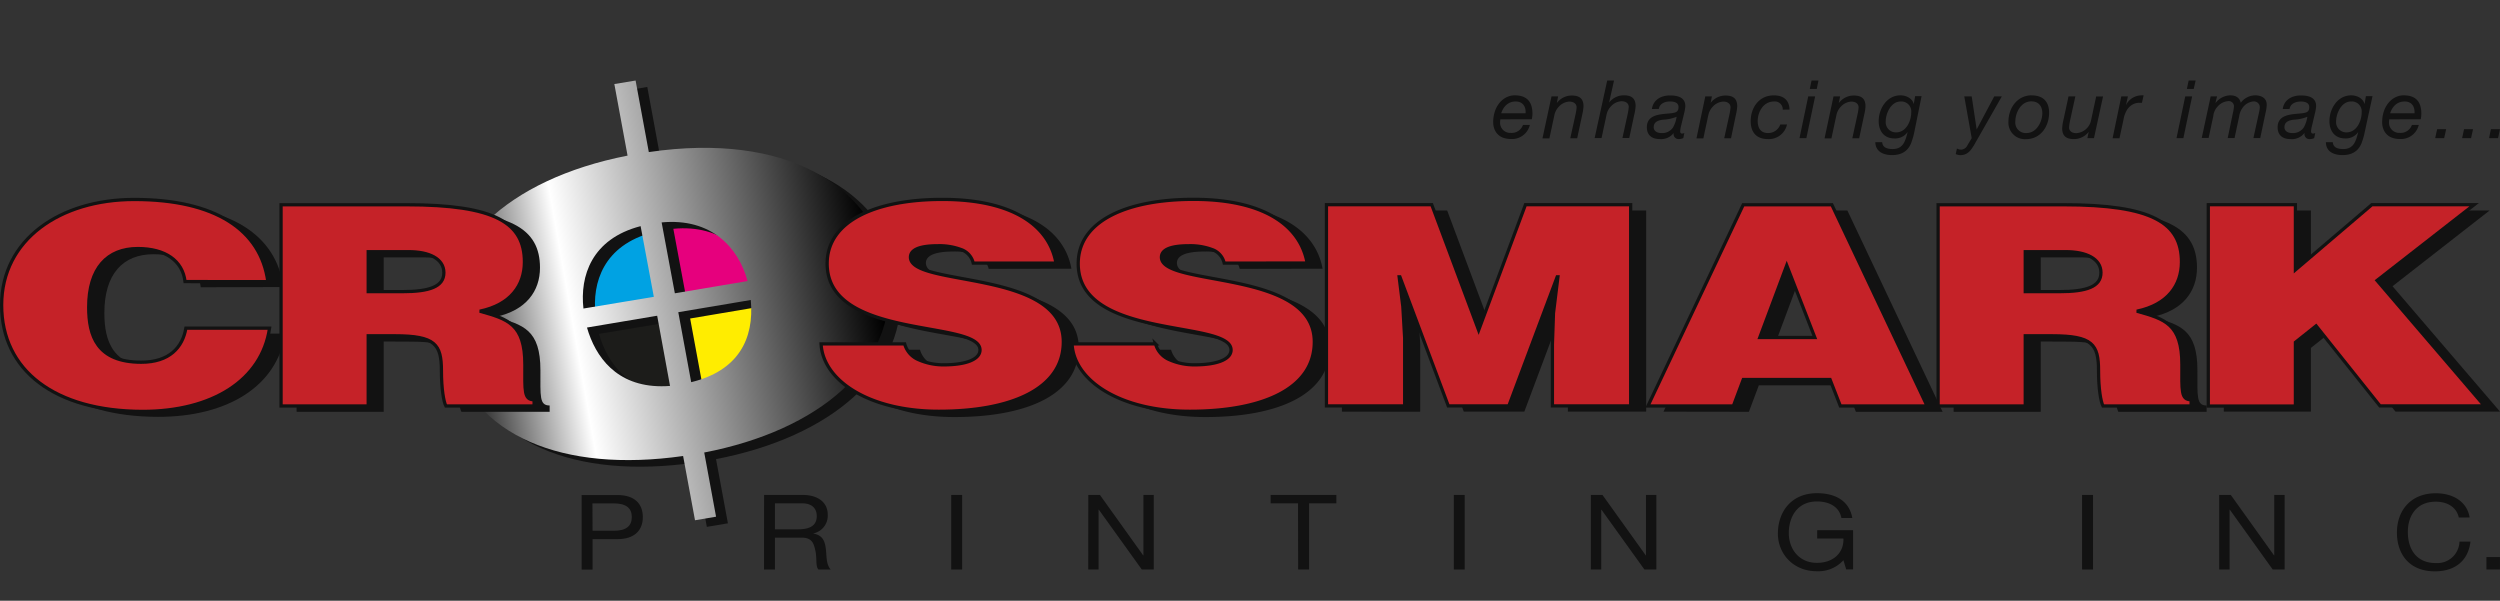 <svg id="Layer_1" data-name="Layer 1" xmlns="http://www.w3.org/2000/svg" xmlns:xlink="http://www.w3.org/1999/xlink" viewBox="0 0 756.5 181.78"><rect x="0" y="0" width="756.5" height="181.78" fill="#333333" stroke="none"/><defs><clipPath id="clip-path" transform="translate(-6.25 17.61)"><rect width="769.5" height="162" style="fill:none"/></clipPath><clipPath id="clip-path-2" transform="translate(-6.25 17.61)"><path d="M183.9,81.5l21.21-3.57L209,99.17c-.89.07-1.75.1-2.58.1h0c-13.63,0-20-8.9-22.55-17.77M215.4,98l-3.9-21.14,21.94-3.69c1.1,11.87-3.87,21.41-18,24.86ZM200.1,50.82l4,21.39L182.8,75.75c-1.1-9.8,2.45-21.07,17.3-24.93m6.36-1.13c15-1.41,23.26,7.57,26,17.75l-22,3.7ZM192.15,7.82l4,21.66c-36.45,7.16-58.41,27.89-55,53.31l-2.45.42,1.06,5.72,2.54-.43c7,25.91,34.28,37.05,70.66,31.88l3.6,19.44,6.37-1.08-3.58-19.42c34.5-6.63,58.45-26.25,55.73-53.16L276,66l-1.05-5.73-.81.14c-5.3-21.3-29.53-38.16-71.56-32l-4-21.65Z" style="fill:none"/></clipPath><linearGradient id="linear-gradient" y1="162" x2="1" y2="162" gradientTransform="translate(271.76 21609.05) rotate(-180) scale(132.94)" gradientUnits="userSpaceOnUse"><stop offset="0"/><stop offset="0.7" stop-color="#fff"/><stop offset="1"/></linearGradient></defs><title>Crossmark-Red-Full</title><g style="clip-path:url(#clip-path)"><path d="M185.56,143H192c3.75,0,5.43-1.45,5.43-4.15s-1.71-4.13-5.43-4.13h-6.48Zm-3.31-10.81h10.9c4.94,0,7.62,2.5,7.62,6.66s-2.68,6.68-7.62,6.68h-7.59v9.23h-3.31Z" transform="translate(-6.25 17.61)" style="fill:#121212"/><path d="M247.66,142.56c3.1,0,5.74-.75,5.74-4,0-2.21-1.32-3.86-4.42-3.86h-8.23v7.87Zm-10.2-10.4h11.7c4.66,0,7.56,2.31,7.56,5.91a5.47,5.47,0,0,1-4.32,5.72v.06c2.88.5,3.48,2.43,3.75,4.64s.06,4.67,1.46,6.23h-3.69c-.94-.92-.42-3.35-.91-5.57s-.94-4.07-4.15-4.07h-8.11v9.64h-3.31Z" transform="translate(-6.25 17.61)" style="fill:#121212"/><rect x="287.83" y="149.77" width="3.31" height="22.56" style="fill:#121212"/><polygon points="329.32 149.77 332.84 149.77 345.93 168.06 346 168.06 346 149.77 349.13 149.77 349.13 172.32 345.5 172.32 332.51 154.23 332.43 154.23 332.43 172.32 329.3 172.32 329.32 149.77" style="fill:#121212"/><polygon points="392.78 152.3 384.5 152.3 384.5 149.77 404.38 149.77 404.38 152.3 396.13 152.3 396.13 172.32 392.82 172.32 392.78 152.3" style="fill:#121212"/><rect x="439.92" y="149.77" width="3.3" height="22.56" style="fill:#121212"/><polygon points="481.39 149.77 484.91 149.77 498.01 168.06 498.07 168.06 498.07 149.77 501.21 149.77 501.21 172.32 497.59 172.32 484.6 154.23 484.54 154.23 484.54 172.32 481.39 172.32 481.39 149.77" style="fill:#121212"/><path d="M564.07,151.91a10.2,10.2,0,0,1-8,3.34c-7.41,0-11.83-5.5-11.83-11.37,0-6.57,4-12.25,11.83-12.25,5.43,0,9.75,2.21,10.69,7.5h-3.3c-.66-3.41-3.69-5-7.39-5-6,0-8.53,4.74-8.53,9.58,0,4.69,3,9,8.53,9,5.12,0,8.19-3.25,8-7.36h-7.94v-2.53H567v11.88h-2.09Z" transform="translate(-6.25 17.61)" style="fill:#121212"/><rect x="630.03" y="149.77" width="3.32" height="22.56" style="fill:#121212"/><polygon points="671.52 149.77 675.04 149.77 688.12 168.06 688.19 168.06 688.19 149.77 691.33 149.77 691.33 172.32 687.71 172.32 674.75 154.23 674.67 154.23 674.67 172.32 671.52 172.32 671.52 149.77" style="fill:#121212"/><path d="M750.29,139c-.7-3.18-3.52-4.8-7-4.8-5.92,0-8.43,4.43-8.43,9.13,0,5.15,2.51,9.44,8.47,9.44a6.71,6.71,0,0,0,7.16-6.49h3.32c-.63,5.61-4.5,9-10.76,9-7.73,0-11.49-5.18-11.49-11.75s4.11-11.88,11.77-11.88c5.19,0,9.47,2.53,10.23,7.33Z" transform="translate(-6.25 17.61)" style="fill:#121212"/><rect x="752.39" y="168.57" width="4.1" height="3.75" style="fill:#121212"/><path d="M467.89,16.67c.14-1.78-.66-3.57-3-3.57s-3.75,1.61-4.38,3.57Zm-7.64,1.83a8.14,8.14,0,0,0-.08,1.1,3.08,3.08,0,0,0,3.28,3,3.59,3.59,0,0,0,3.65-2.4h2.08a5.54,5.54,0,0,1-5.73,4.25c-4.18,0-5.36-2.89-5.36-5.08,0-4.84,3-8.13,6.52-8.13,3.71,0,5.36,2,5.36,5.58a8.27,8.27,0,0,1-.2,1.65Z" transform="translate(-6.25 17.61)" style="fill:#121212"/><path d="M475.74,11.56h2l-.39,1.94h.05a5.61,5.61,0,0,1,4.5-2.2c2.36,0,3.52,1,3.52,3.25a13.66,13.66,0,0,1-.37,2.46l-1.54,7.21h-2.09l1.62-7.38a12.8,12.8,0,0,0,.29-1.94c0-1.2-1-1.77-2.2-1.77a4.62,4.62,0,0,0-3.14,1.5,5.29,5.29,0,0,0-1.39,2.64l-1.5,7H473Z" transform="translate(-6.25 17.61)" style="fill:#121212"/><path d="M492.59,6.75h2.07l-1.5,6.68,0,0a5.61,5.61,0,0,1,4.5-2.2c2.37,0,3.52,1,3.52,3.25a12.83,12.83,0,0,1-.37,2.46l-1.54,7.21h-2.07l1.61-7.37a16.28,16.28,0,0,0,.3-2c0-1.2-1-1.76-2.2-1.76a4.62,4.62,0,0,0-3.14,1.5,5.14,5.14,0,0,0-1.39,2.64l-1.5,7h-2.09Z" transform="translate(-6.25 17.61)" style="fill:#121212"/><path d="M508.93,22.65A3.92,3.92,0,0,0,512.48,21a9.09,9.09,0,0,0,1.11-3.25h-.06a12.42,12.42,0,0,1-4.06.86c-1.52.19-2.81.68-2.81,2.29,0,1.17,1.09,1.75,2.27,1.75m-2.82-7.27c.42-2.82,2.8-4.11,5.49-4.11,2.45,0,4.63.66,4.63,3.23a12.75,12.75,0,0,1-.39,2.29L515,20.25a11.08,11.08,0,0,0-.33,1.81c0,.58.26.75.61.75a2.08,2.08,0,0,0,.65-.17l-.31,1.53a3.16,3.16,0,0,1-1.28.3,1.51,1.51,0,0,1-1.64-1.78l0-.05a4.79,4.79,0,0,1-4.24,1.83c-2.13,0-3.87-1-3.87-3.57,0-3.66,3.6-3.9,6.39-4.15,2.2-.19,3.19-.32,3.19-2,0-1.37-1.45-1.66-2.55-1.66-1.59,0-3.16.64-3.4,2.25Z" transform="translate(-6.25 17.61)" style="fill:#121212"/><path d="M522.27,11.56h2l-.37,1.94h0a5.64,5.64,0,0,1,4.5-2.2c2.38,0,3.53,1,3.53,3.25a12.83,12.83,0,0,1-.37,2.46l-1.5,7.21H528l1.62-7.38a14.19,14.19,0,0,0,.29-1.94c0-1.2-1-1.77-2.2-1.77a4.62,4.62,0,0,0-3.14,1.5,5.29,5.29,0,0,0-1.39,2.64l-1.5,7H519.6Z" transform="translate(-6.25 17.61)" style="fill:#121212"/><path d="M545.71,15.57a2.39,2.39,0,0,0-2.66-2.47c-3.21,0-4.92,3.17-4.92,5.94,0,1.95.8,3.61,3.13,3.61a3.86,3.86,0,0,0,3.7-2.59H547a5.62,5.62,0,0,1-5.78,4.42c-3.45,0-5.21-2.05-5.21-5.44,0-4,2.45-7.79,7-7.79,2.87,0,4.65,1.36,4.75,4.3Z" transform="translate(-6.25 17.61)" style="fill:#121212"/><path d="M556,9.31h-2.11l.54-2.56h2.09Zm-2.58,2.25h2.09l-2.65,12.63h-2.08Z" transform="translate(-6.25 17.61)" style="fill:#121212"/><path d="M561.07,11.56h2l-.39,1.94h.05a5.61,5.61,0,0,1,4.5-2.2c2.37,0,3.52,1,3.52,3.25a13.66,13.66,0,0,1-.37,2.46l-1.54,7.21h-2.08l1.61-7.38a12.8,12.8,0,0,0,.29-1.94c0-1.2-1-1.77-2.19-1.77a4.62,4.62,0,0,0-3.14,1.5,5.17,5.17,0,0,0-1.39,2.64l-1.5,7h-2.08Z" transform="translate(-6.25 17.61)" style="fill:#121212"/><path d="M580,22.45c3.13,0,4.59-3.51,4.59-6.05a3,3,0,0,0-3.22-3.3c-2.92,0-4.5,3.64-4.5,6A3.08,3.08,0,0,0,580,22.45m5.52-.09a22.83,22.83,0,0,1-1,3.44c-1.08,2.52-3.06,3.52-5.75,3.52s-5-1.11-5.05-3.91h2.08c.12,1.68,1.59,2.08,3.18,2.08,3.24,0,3.87-2.57,4.5-5.08l0-.05a4.56,4.56,0,0,1-4,1.92c-3.13,0-4.74-2.25-4.74-5.25,0-3.75,2.47-7.79,6.58-7.79,1.84,0,3.65,1,4,2.57v0h.05l.4-2.33h1.95Z" transform="translate(-6.25 17.61)" style="fill:#121212"/><path d="M603.58,26.33c-1,1.65-2,3-4.09,3a3.4,3.4,0,0,1-1.44-.32l.37-1.68a2.56,2.56,0,0,0,1.2.34,2.23,2.23,0,0,0,2-1.37l1.27-2.1-2.25-12.63h2.25l1.5,10h0l5.31-10H612Z" transform="translate(-6.25 17.61)" style="fill:#121212"/><path d="M619.56,22.63c3,0,4.7-3.49,4.7-6,0-2-1.06-3.57-3.33-3.57-3.18,0-4.84,3.47-4.84,6.08a3.18,3.18,0,0,0,3.45,3.51Zm1.5-11.38c3.37,0,5.25,1.85,5.25,5.25,0,4.13-2.56,8-7,8A5,5,0,0,1,614,19.23c0-4.15,2.66-8,7.09-8" transform="translate(-6.25 17.61)" style="fill:#121212"/><path d="M639.89,24.19h-2l.4-1.9h0a5.66,5.66,0,0,1-4.5,2.19c-2.37,0-3.52-1-3.52-3.25a12.81,12.81,0,0,1,.36-2.46l1.55-7.21h2.07l-1.61,7.38a14.25,14.25,0,0,0-.29,2c0,1.19,1,1.75,2.2,1.75a4.91,4.91,0,0,0,4.5-4.1l1.5-7h2.08Z" transform="translate(-6.25 17.61)" style="fill:#121212"/><path d="M648.16,11.56h2l-.61,2.69h0a5.23,5.23,0,0,1,4.6-3,3.14,3.14,0,0,1,.75,0l-.49,2.25h-.61a4.39,4.39,0,0,0-1.25.12,4.62,4.62,0,0,0-2.69,2.06,8.21,8.21,0,0,0-1.05,2.95l-1.2,5.59h-2.09Z" transform="translate(-6.25 17.61)" style="fill:#121212"/><path d="M670.07,9.31H668l.54-2.56h2.11Zm-2.57,2.25h2.09l-2.65,12.63h-2.08Z" transform="translate(-6.25 17.61)" style="fill:#121212"/><path d="M675.2,11.56h1.93l-.47,1.88.06.05a5.79,5.79,0,0,1,4.4-2.25c1.59,0,2.81.63,3.18,2.25a5.55,5.55,0,0,1,4.34-2.25c1.79,0,3.52.75,3.52,2.84a11.79,11.79,0,0,1-.37,2.51l-1.59,7.57h-2.07l1.76-8a7.91,7.91,0,0,0,.18-1.37,1.78,1.78,0,0,0-1.92-1.71A4.52,4.52,0,0,0,685,14.81a5.79,5.79,0,0,0-1.18,2.83l-1.39,6.52h-2.08l1.5-7.21a17.07,17.07,0,0,0,.39-2.25A1.56,1.56,0,0,0,680.44,13a4.67,4.67,0,0,0-3.12,1.61A4.81,4.81,0,0,0,676,17.5l-1.42,6.63h-2.08Z" transform="translate(-6.25 17.61)" style="fill:#121212"/><path d="M699.8,22.65A3.92,3.92,0,0,0,703.34,21a9.27,9.27,0,0,0,1.11-3.25h-.06a12.42,12.42,0,0,1-4.06.86c-1.53.19-2.81.68-2.81,2.29,0,1.17,1.1,1.75,2.28,1.75M697,15.38c.41-2.82,2.79-4.11,5.48-4.11,2.45,0,4.63.66,4.63,3.23a11.92,11.92,0,0,1-.39,2.29l-.81,3.46a10.13,10.13,0,0,0-.34,1.81c0,.58.27.75.61.75a2.14,2.14,0,0,0,.66-.17l-.32,1.55a3.27,3.27,0,0,1-1.27.29,1.5,1.5,0,0,1-1.64-1.78l-.05-.05a4.76,4.76,0,0,1-4.23,1.83c-2.13,0-3.87-1-3.87-3.56,0-3.66,3.6-3.91,6.39-4.15,2.2-.2,3.18-.32,3.18-2,0-1.36-1.45-1.66-2.55-1.66-1.59,0-3.15.64-3.4,2.25Z" transform="translate(-6.25 17.61)" style="fill:#121212"/><path d="M716.29,22.45c3.13,0,4.6-3.51,4.6-6.05a3,3,0,0,0-3.23-3.3c-2.92,0-4.5,3.64-4.5,6a3.08,3.08,0,0,0,3.13,3.35m5.53-.09a21.75,21.75,0,0,1-1,3.44c-1.07,2.52-3.06,3.52-5.75,3.52s-5-1.11-5-3.91h2.08c.12,1.68,1.59,2.08,3.18,2.08,3.23,0,3.87-2.57,4.5-5.08l0-.05a4.54,4.54,0,0,1-3.94,1.92c-3.13,0-4.75-2.25-4.75-5.25,0-3.75,2.47-7.79,6.58-7.79,1.84,0,3.65,1,4,2.57v0h.06l.39-2.33h2Z" transform="translate(-6.25 17.61)" style="fill:#121212"/><path d="M736.88,16.67c.14-1.78-.66-3.57-3-3.57s-3.75,1.61-4.38,3.57Zm-7.64,1.83a8.14,8.14,0,0,0-.08,1.1,3.08,3.08,0,0,0,3.28,3,3.59,3.59,0,0,0,3.65-2.4h2.08a5.54,5.54,0,0,1-5.73,4.25c-4.18,0-5.35-2.89-5.35-5.08,0-4.84,3-8.13,6.51-8.13,3.75,0,5.35,2,5.35,5.58a9.06,9.06,0,0,1-.18,1.65Z" transform="translate(-6.25 17.61)" style="fill:#121212"/><path d="M759.44,24.19h2.72l.59-2.71H760Zm-8.15,0H754l.59-2.71h-2.72Zm-8.15,0h2.72l.59-2.71h-2.72Z" transform="translate(-6.25 17.61)" style="fill:#121212"/><polygon points="232 86.92 237.46 116.72 206.8 122.44 202.32 92.12 232 86.92" style="fill:#ffed00"/><polygon points="202.32 92.83 207.78 122.61 177.12 128.34 172.64 98.01 202.32 92.83" style="fill:#1c1c1a"/><polygon points="227.47 58.11 232.94 87.9 202.28 93.63 197.8 63.3 227.47 58.11" style="fill:#e6007d"/><polygon points="195.95 61.95 201.41 91.75 170.75 97.47 166.28 67.15 195.95 61.95" style="fill:#00a2e3"/><path d="M219,99.93l-3.91-21.16L237,75.07C238.16,87,233.19,96.52,219,100Zm-31.5-16.5,21.21-3.56,3.93,21.23c-15.39,1.19-22.42-8.25-25.14-17.67m16.21-30.68,4,21.39-21.25,3.57c-1.1-9.83,2.44-21.1,17.29-25M236,69.37l-22,3.7-4-21.45c15-1.42,23.26,7.57,26,17.75m42.68-7.18-1,.17c-5.3-21.3-29.53-38.15-71.56-32l-4-21.66-6.39,1.07,4,21.66c-36.42,7.16-58.38,27.89-55,53.34l-4.25.75,1.06,5.73,4.34-.75c7,25.91,34.27,37.05,70.66,31.88l3.6,19.44,6.38-1.08-3.6-19.42c34.5-6.63,58.5-26.25,55.74-53.16l1.08-.18Z" transform="translate(-6.25 17.61)" style="fill:#121212"/></g><g style="clip-path:url(#clip-path-2)"><rect x="127.1" y="-4.58" width="161.35" height="155.72" transform="translate(-15.93 55.47) rotate(-10.18)" style="fill:url(#linear-gradient)"/></g><g style="clip-path:url(#clip-path)"><path d="M67,69.32c-.75-6.34-6-10-14.31-10-9.27,0-14.86,6-14.86,17.76,0,8.53,2.46,16.57,15.87,16.57,8.49,0,12.52-4.5,13.5-10.32H92.54c-2.35,15.75-17.21,25.2-38.43,25.2-26.6,0-42.69-12.34-42.69-32.13s17.68-32,40.14-32c24.57,0,38.32,9.21,40.44,24.85Z" transform="translate(-6.25 17.61)" style="fill:#121212"/><path d="M122.36,85.73V107H96V46.07h38c26.82,0,35.65,5.5,35.65,17.34,0,7-4.14,12.93-13.5,14.88,8.48,2.37,13.63,3.89,13.63,16.15,0,7.94-.34,10.65,2.79,10.65V107h-26.7c-.68-1.36-1.34-5.25-1.34-10.66,0-8-1.79-10.57-14.08-10.57Zm0-13.36h10.39c8.15,0,12.51-1.5,12.51-5.75s-4.5-6.34-10.61-6.34H122.36Z" transform="translate(-6.25 17.61)" style="fill:#121212"/><path d="M381.39,63.75a5.7,5.7,0,0,0-3.8-4.14,18.79,18.79,0,0,0-6.81-1.11c-5.81,0-8.39,1.27-8.39,3.47,0,9.13,46.26,3.47,46.26,25.62,0,14.12-15.53,21-37.65,21-21.23,0-35.08-9.39-35.64-20.37h25.25A7.27,7.27,0,0,0,365,93a18.06,18.06,0,0,0,7.5,1.5c6.59,0,10.94-1.6,10.94-4.5,0-9.22-46.25-2.88-46.25-26.13,0-12.94,14.75-19.45,34.86-19.45,22.34,0,32.52,8.63,34.41,19.28Z" transform="translate(-6.25 17.61)" style="fill:#121212"/><polygon points="406.06 124.56 406.06 63.68 437.91 63.68 452.1 101.64 466.29 63.68 498.13 63.68 498.13 124.56 474.44 124.56 474.44 105.96 474.78 96.48 476.12 85.5 475.9 85.5 461.26 124.56 442.94 124.56 428.3 85.5 428.08 85.5 429.19 94.5 429.75 103.97 429.75 124.6 406.06 124.56" style="fill:#121212"/><path d="M551.62,64.43l-8.15,21.82h16.65Zm-42,42.53,28.83-60.89h26.81L594.09,107H567.84l-3.12-8H538.47l-3,8Z" transform="translate(-6.25 17.61)" style="fill:#121212"/><path d="M623.78,72.37h10.4c8.15,0,12.51-1.5,12.51-5.75s-4.5-6.34-10.62-6.34H623.78Zm0,13.36V107H597.41V46.07h38c26.82,0,35.65,5.5,35.65,17.34,0,7-4.14,12.93-13.5,14.88,8.49,2.37,13.63,3.89,13.63,16.15,0,7.94-.34,10.65,2.79,10.65V107H647.25c-.68-1.36-1.35-5.25-1.35-10.66,0-8-1.79-10.57-14.07-10.57Z" transform="translate(-6.25 17.61)" style="fill:#121212"/><polygon points="672.92 63.68 699.28 63.68 699.28 83.38 722.42 63.68 753.37 63.68 723.98 86.61 756.5 124.56 724.87 124.56 705.55 100.29 699.28 105.28 699.28 124.56 672.92 124.56 672.92 63.68" style="fill:#121212"/><path d="M305.42,63.75a5.67,5.67,0,0,0-3.79-4.14,18.67,18.67,0,0,0-6.82-1.11c-5.81,0-8.38,1.27-8.38,3.47,0,9.13,46.25,3.47,46.25,25.62,0,14.12-15.52,21-37.65,21-21.23,0-35.08-9.39-35.64-20.37h25.25A7.29,7.29,0,0,0,289,93a18.06,18.06,0,0,0,7.5,1.5c6.58,0,10.94-1.6,10.94-4.5,0-9.22-46.25-2.88-46.25-26.13,0-12.94,14.74-19.45,34.86-19.45,22.34,0,32.51,8.63,34.41,19.28Z" transform="translate(-6.25 17.61)" style="fill:#121212"/><path d="M62.25,67.6c-.75-6.34-6-10-14.3-10-9.27,0-14.86,6-14.86,17.76C33.09,83.92,35.55,92,49,92c8.49,0,12.52-4.5,13.5-10.31H87.82c-2.35,15.75-17.25,25.19-38.44,25.19C22.84,106.83,6.75,94.5,6.75,74.7S24.41,42.75,46.86,42.75c24.58,0,38.32,9.22,40.45,24.86Z" transform="translate(-6.25 17.61)" style="fill:#c52228"/><path d="M62.25,67.6c-.75-6.34-6-10-14.3-10-9.27,0-14.86,6-14.86,17.76C33.09,83.92,35.55,92,49,92c8.49,0,12.52-4.5,13.5-10.31H87.82c-2.35,15.75-17.25,25.19-38.44,25.19C22.84,106.83,6.75,94.5,6.75,74.7S24.41,42.75,46.86,42.75c24.58,0,38.32,9.22,40.45,24.86Z" transform="translate(-6.25 17.61)" style="fill:none;stroke:#121212;stroke-width:0.99px"/><path d="M117.67,70.64h10.39c8.15,0,12.51-1.5,12.51-5.74s-4.5-6.35-10.61-6.35H117.67Zm0,13.36v21.23H91.3V44.35h38c26.81,0,35.64,5.49,35.64,17.33,0,7-4.13,12.94-13.5,14.88,8.5,2.37,13.64,3.89,13.64,16.16,0,7.94-.34,10.64,2.79,10.64v1.87h-26.7c-.68-1.35-1.34-5.25-1.34-10.66C139.82,86.63,138,84,125.74,84Z" transform="translate(-6.25 17.61)" style="fill:#c52228"/><path d="M117.67,70.64h10.39c8.15,0,12.51-1.5,12.51-5.74s-4.5-6.35-10.61-6.35H117.67Zm0,13.36v21.23H91.3V44.35h38c26.81,0,35.64,5.49,35.64,17.33,0,7-4.13,12.94-13.5,14.88,8.5,2.37,13.64,3.89,13.64,16.16,0,7.94-.34,10.64,2.79,10.64v1.87h-26.7c-.68-1.35-1.34-5.25-1.34-10.66C139.82,86.63,138,84,125.74,84Z" transform="translate(-6.25 17.61)" style="fill:none;stroke:#121212;stroke-width:0.99px"/><path d="M300.75,62a5.68,5.68,0,0,0-3.8-4.14,18.64,18.64,0,0,0-6.82-1.11c-5.81,0-8.38,1.27-8.38,3.47,0,9.14,46.26,3.47,46.26,25.62,0,14.12-15.53,21-37.66,21-21.23,0-35.08-9.38-35.64-20.38H280a7.27,7.27,0,0,0,4.35,4.83,18.44,18.44,0,0,0,7.5,1.5c6.6,0,10.95-1.61,10.95-4.5,0-9.22-46.25-2.88-46.25-26.13,0-12.93,14.72-19.43,34.82-19.43,22.35,0,32.52,8.63,34.42,19.27Z" transform="translate(-6.25 17.61)" style="fill:#c52228"/><path d="M300.75,62a5.68,5.68,0,0,0-3.8-4.14,18.64,18.64,0,0,0-6.82-1.11c-5.81,0-8.38,1.27-8.38,3.47,0,9.14,46.26,3.47,46.26,25.62,0,14.12-15.53,21-37.66,21-21.23,0-35.08-9.38-35.64-20.38H280a7.27,7.27,0,0,0,4.35,4.83,18.44,18.44,0,0,0,7.5,1.5c6.6,0,10.95-1.61,10.95-4.5,0-9.22-46.25-2.88-46.25-26.13,0-12.93,14.72-19.43,34.82-19.43,22.35,0,32.52,8.63,34.42,19.27Z" transform="translate(-6.25 17.61)" style="fill:none;stroke:#121212;stroke-width:0.99px"/><path d="M376.69,62a5.64,5.64,0,0,0-3.79-4.14,18.88,18.88,0,0,0-6.82-1.11c-5.81,0-8.38,1.27-8.38,3.47,0,9.14,46.26,3.47,46.26,25.62,0,14.12-15.53,21-37.65,21-21.24,0-35.09-9.38-35.65-20.38h25.25a7.33,7.33,0,0,0,4.36,4.83,18.41,18.41,0,0,0,7.5,1.5c6.59,0,11-1.61,11-4.5,0-9.22-46.25-2.88-46.25-26.13,0-12.93,14.74-19.45,34.86-19.45,22.34,0,32.51,8.63,34.41,19.28Z" transform="translate(-6.25 17.61)" style="fill:#c52228"/><path d="M376.69,62a5.64,5.64,0,0,0-3.79-4.14,18.88,18.88,0,0,0-6.82-1.11c-5.81,0-8.38,1.27-8.38,3.47,0,9.14,46.26,3.47,46.26,25.62,0,14.12-15.53,21-37.65,21-21.24,0-35.09-9.38-35.65-20.38h25.25a7.33,7.33,0,0,0,4.36,4.83,18.41,18.41,0,0,0,7.5,1.5c6.59,0,11-1.61,11-4.5,0-9.22-46.25-2.88-46.25-26.13,0-12.93,14.74-19.45,34.86-19.45,22.34,0,32.51,8.63,34.41,19.28Z" transform="translate(-6.25 17.61)" style="fill:none;stroke:#121212;stroke-width:0.99px"/><polygon points="401.38 122.83 401.38 61.95 433.25 61.95 447.44 99.92 461.6 61.95 493.44 61.95 493.44 122.83 469.76 122.83 469.76 104.23 470.08 94.76 471.43 83.77 471.21 83.77 456.57 122.83 438.25 122.83 423.61 83.77 423.38 83.77 424.5 92.77 425.05 102.23 425.05 122.83 401.38 122.83" style="fill:#c52228"/><polygon points="401.38 122.83 401.38 61.95 433.25 61.95 447.44 99.92 461.6 61.95 493.44 61.95 493.44 122.83 469.76 122.83 469.76 104.23 470.08 94.76 471.43 83.77 471.21 83.77 456.57 122.83 438.25 122.83 423.61 83.77 423.38 83.77 424.5 92.77 425.05 102.23 425.05 122.83 401.38 122.83" style="fill:none;stroke:#121212;stroke-width:0.99px"/><path d="M546.92,62.69l-8.16,21.82h16.65Zm-42,42.54,28.83-60.88h26.82l28.82,60.88H563.14l-3.12-8H533.77l-3,8Z" transform="translate(-6.25 17.61)" style="fill:#c52228"/><path d="M546.92,62.69l-8.16,21.82h16.65Zm-42,42.54,28.83-60.88h26.82l28.82,60.88H563.14l-3.12-8H533.77l-3,8Z" transform="translate(-6.25 17.61)" style="fill:none;stroke:#121212;stroke-width:0.99px"/><path d="M619.09,70.64h10.39c8.16,0,12.52-1.5,12.52-5.74s-4.5-6.35-10.62-6.35H619.09Zm0,13.36v21.23H592.72V44.35h38c26.81,0,35.64,5.49,35.64,17.33,0,7-4.13,12.94-13.5,14.88,8.5,2.37,13.63,3.89,13.63,16.16,0,7.94-.33,10.64,2.8,10.64v1.87H642.61c-.67-1.35-1.34-5.25-1.34-10.66,0-7.94-1.79-10.57-14.08-10.57Z" transform="translate(-6.25 17.61)" style="fill:#c52228"/><path d="M619.09,70.64h10.39c8.16,0,12.52-1.5,12.52-5.74s-4.5-6.35-10.62-6.35H619.09Zm0,13.36v21.23H592.72V44.35h38c26.81,0,35.64,5.49,35.64,17.33,0,7-4.13,12.94-13.5,14.88,8.5,2.37,13.63,3.89,13.63,16.16,0,7.94-.33,10.64,2.8,10.64v1.87H642.61c-.67-1.35-1.34-5.25-1.34-10.66,0-7.94-1.79-10.57-14.08-10.57Z" transform="translate(-6.25 17.61)" style="fill:none;stroke:#121212;stroke-width:0.99px"/><polygon points="668.23 61.95 694.59 61.95 694.59 81.66 717.72 61.95 748.67 61.95 719.28 84.87 751.8 122.83 720.18 122.83 700.85 98.61 694.59 103.59 694.59 122.87 668.23 122.87 668.23 61.95" style="fill:#c52228"/><polygon points="668.23 61.95 694.59 61.95 694.59 81.66 717.72 61.95 748.67 61.95 719.28 84.87 751.8 122.83 720.18 122.83 700.85 98.61 694.59 103.59 694.59 122.87 668.23 122.87 668.23 61.95" style="fill:none;stroke:#121212;stroke-width:0.99px"/></g></svg>